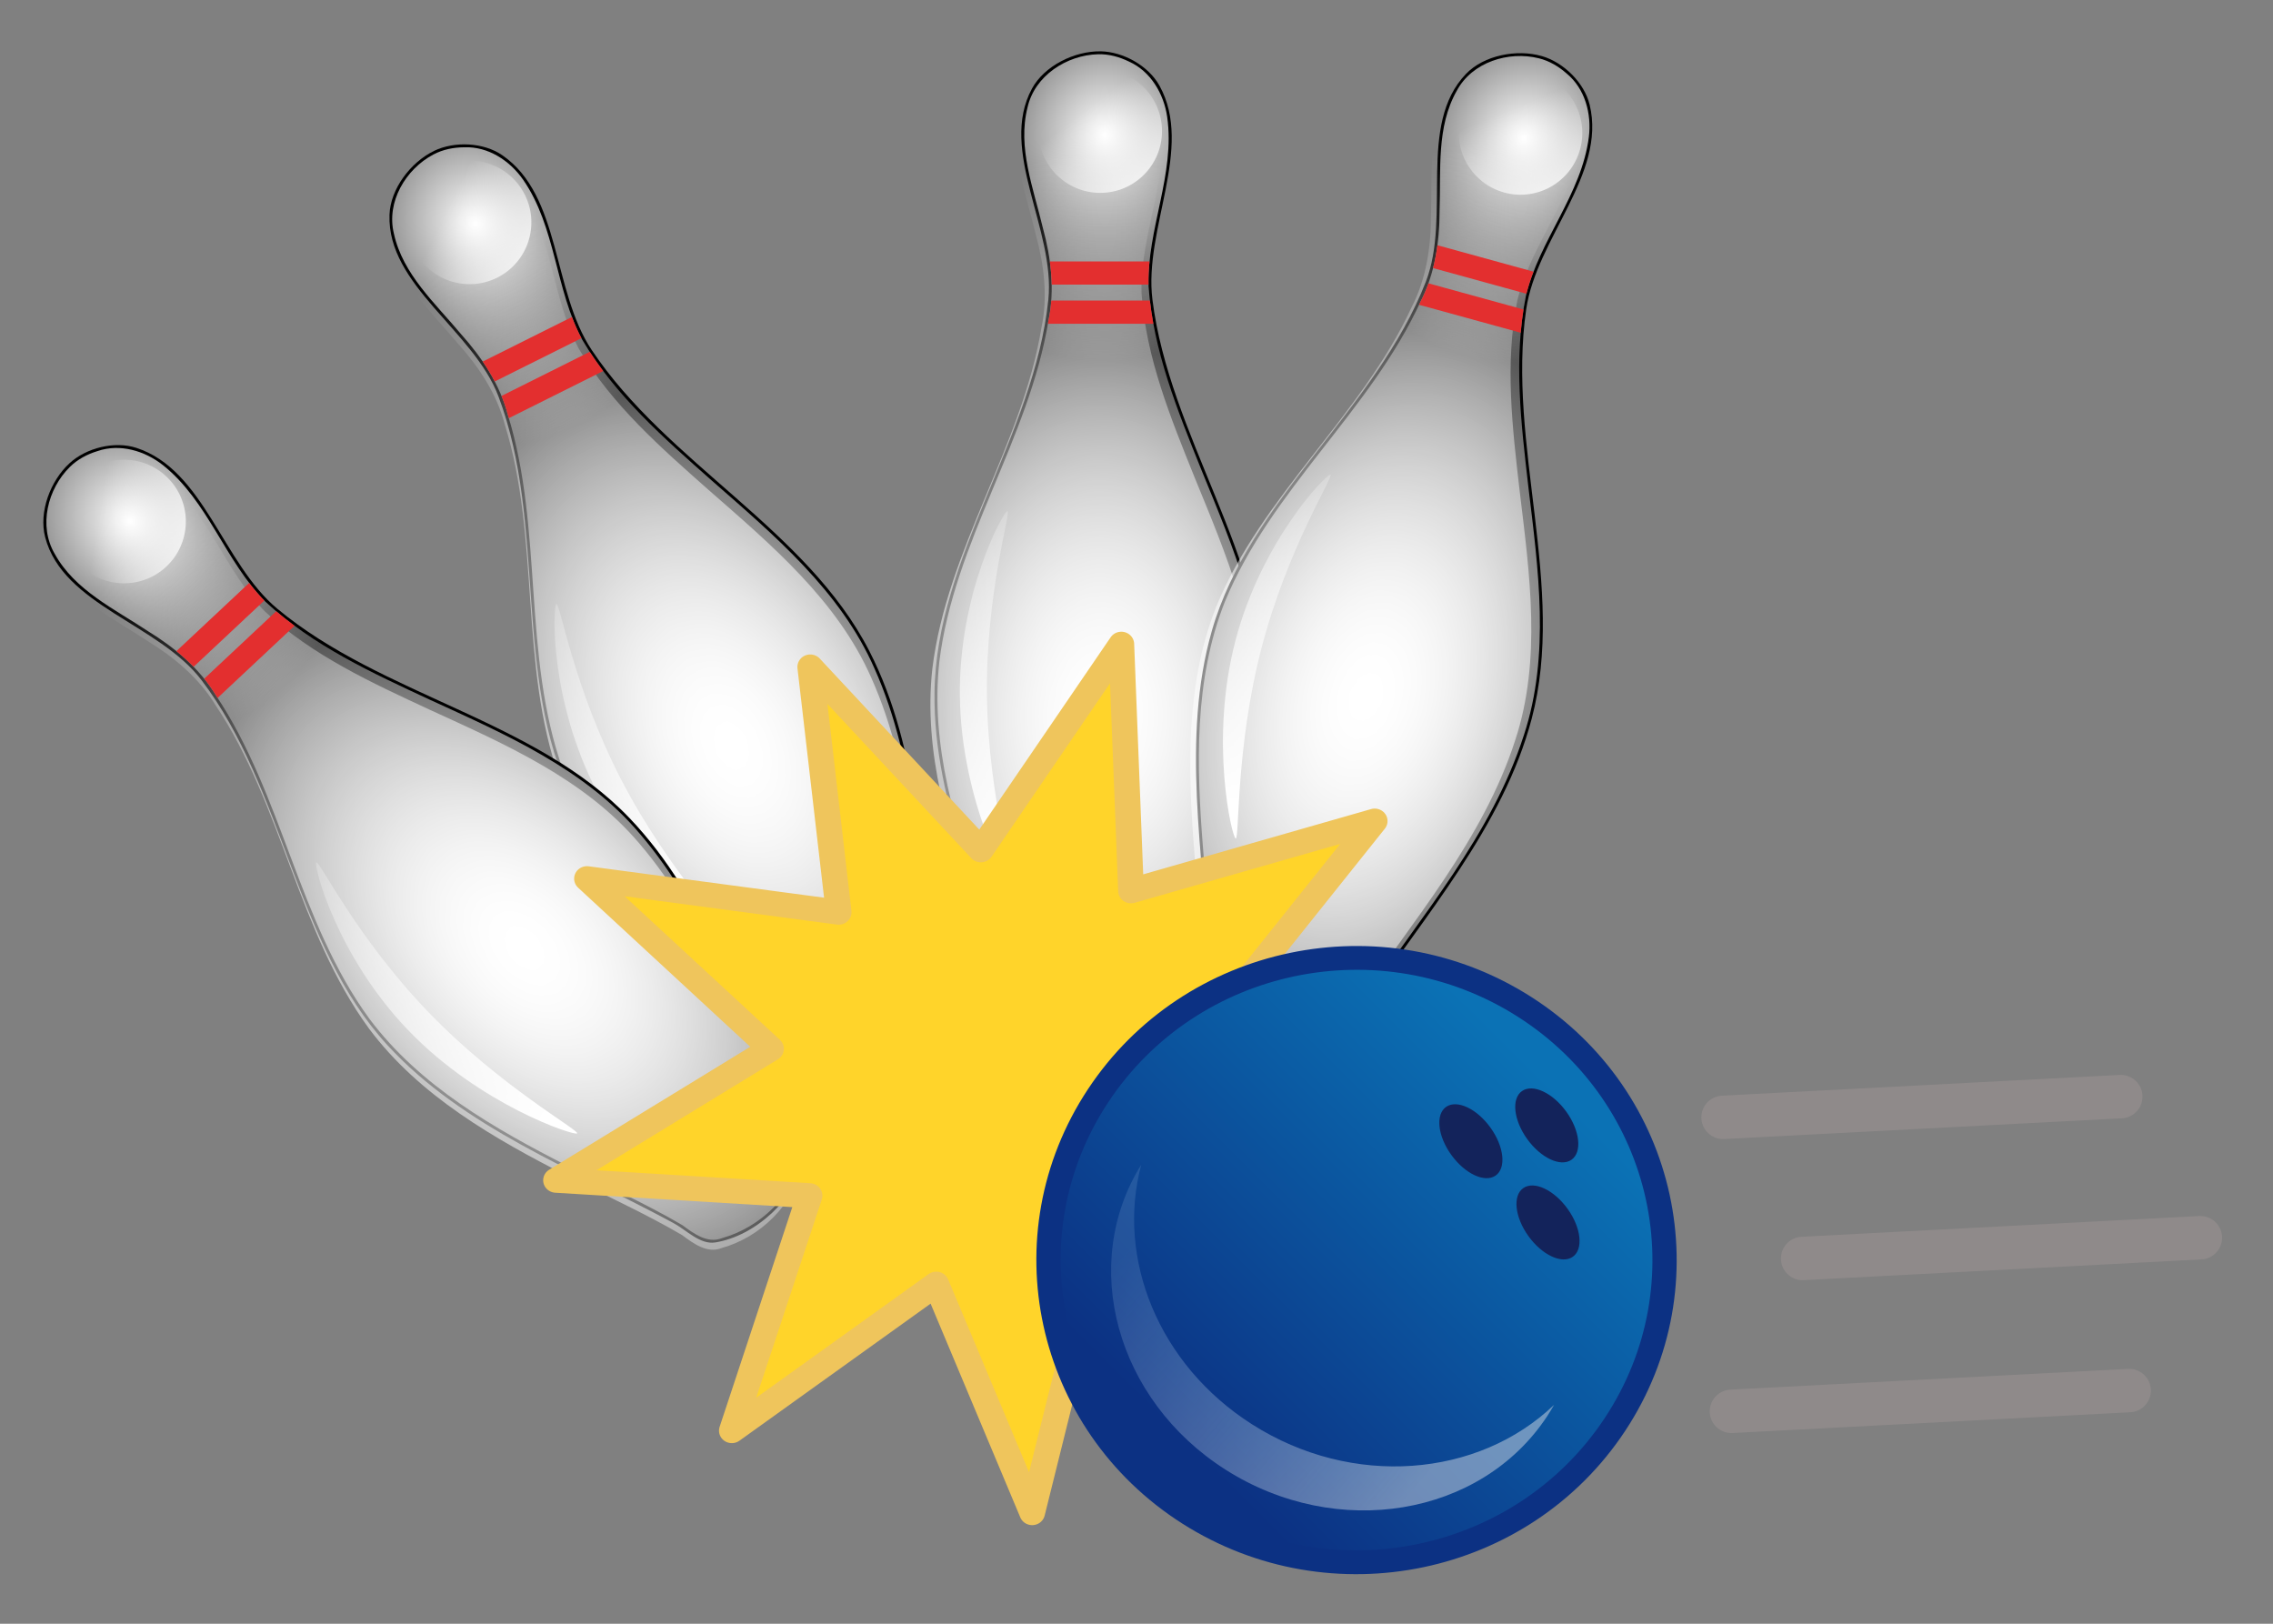 <?xml version="1.0" encoding="UTF-8" standalone="no"?>
<!-- Created with Inkscape (http://www.inkscape.org/) -->

<svg
   xmlns:dc="http://purl.org/dc/elements/1.1/"
   xmlns:cc="http://creativecommons.org/ns#"
   xmlns:rdf="http://www.w3.org/1999/02/22-rdf-syntax-ns#"
   xmlns:svg="http://www.w3.org/2000/svg"
   xmlns="http://www.w3.org/2000/svg"
   xmlns:xlink="http://www.w3.org/1999/xlink"
   xmlns:sodipodi="http://sodipodi.sourceforge.net/DTD/sodipodi-0.dtd"
   xmlns:inkscape="http://www.inkscape.org/namespaces/inkscape"
   version="1.0"
   width="700"
   height="500"
   id="svg2959"
   inkscape:version="0.91 r13725"
   sodipodi:docname="bowlingiconthing.svg">
  <rect width="100%" height="100%" fill="#808080" stroke="none"/>
  <sodipodi:namedview
     pagecolor="#ffffff"
     bordercolor="#666666"
     borderopacity="1"
     objecttolerance="10"
     gridtolerance="10"
     guidetolerance="10"
     inkscape:pageopacity="0"
     inkscape:pageshadow="2"
     inkscape:window-width="1916"
     inkscape:window-height="1035"
     id="namedview19011"
     showgrid="false"
     fit-margin-top="0"
     fit-margin-left="0"
     fit-margin-right="0"
     fit-margin-bottom="0"
     inkscape:zoom="0.52840124"
     inkscape:cx="378.84377"
     inkscape:cy="305.56974"
     inkscape:window-x="4"
     inkscape:window-y="1"
     inkscape:window-maximized="1"
     inkscape:current-layer="g3115" />
  <defs
     id="defs2961">
    <linearGradient
       inkscape:collect="always"
       id="linearGradient3007">
      <stop
         offset="0"
         style="stop-color:#ffffff"
         id="stop3009" />
      <stop
         offset="1"
         style="stop-color:#ffffff;stop-opacity:0"
         id="stop3011" />
    </linearGradient>
    <linearGradient
       inkscape:collect="always"
       x1="299.53"
       y1="657.05"
       gradientTransform="matrix(0.449,0,0,0.449,-84.618,-23.117)"
       x2="219.42"
       gradientUnits="userSpaceOnUse"
       xlink:href="#linearGradient3007"
       y2="376.68"
       id="linearGradient3098" />
    <radialGradient
       inkscape:collect="always"
       r="112.52"
       gradientTransform="matrix(0.991,1.434e-7,-3.1054e-7,1.55,-279.625,-741.325)"
       cx="355.93"
       cy="627.87"
       gradientUnits="userSpaceOnUse"
       xlink:href="#linearGradient3007"
       id="radialGradient3104" />
    <radialGradient
       inkscape:collect="always"
       r="112.52"
       gradientTransform="matrix(0.568,-4.4553e-8,4.0779e-8,0.623,-126.68,-161.74)"
       cx="355.93"
       cy="340.92"
       gradientUnits="userSpaceOnUse"
       xlink:href="#linearGradient3007"
       id="radialGradient3110" />
    <linearGradient
       inkscape:collect="always"
       x1="359.79"
       y1="173.06"
       x2="311.02"
       gradientUnits="userSpaceOnUse"
       y2="109.97"
       id="linearGradient3113">
      <stop
         offset="0"
         style="stop-color:#ffffff"
         id="stop3051" />
      <stop
         offset="1"
         style="stop-color:#ffffff;stop-opacity:0"
         id="stop3053" />
    </linearGradient>
    <radialGradient
       inkscape:collect="always"
       xlink:href="#linearGradient3007"
       id="radialGradient22446"
       gradientUnits="userSpaceOnUse"
       gradientTransform="matrix(0.991,1.434e-7,-3.1054e-7,1.55,-277.45,-743.5)"
       cx="355.93"
       cy="627.87"
       r="112.52" />
    <radialGradient
       inkscape:collect="always"
       xlink:href="#linearGradient3007"
       id="radialGradient22476"
       gradientUnits="userSpaceOnUse"
       gradientTransform="matrix(0.568,-4.4553e-8,4.0779e-8,0.623,-126.68,-161.74)"
       cx="355.93"
       cy="340.92"
       r="112.52" />
    <radialGradient
       inkscape:collect="always"
       xlink:href="#linearGradient3007"
       id="radialGradient22478"
       gradientUnits="userSpaceOnUse"
       gradientTransform="matrix(0.991,1.434e-7,-3.1054e-7,1.55,-277.45,-743.5)"
       cx="355.93"
       cy="627.87"
       r="112.52" />
    <radialGradient
       inkscape:collect="always"
       xlink:href="#linearGradient3007"
       id="radialGradient22480"
       gradientUnits="userSpaceOnUse"
       gradientTransform="matrix(0.991,1.434e-7,-3.1054e-7,1.55,-279.625,-741.325)"
       cx="355.93"
       cy="627.87"
       r="112.52" />
    <linearGradient
       inkscape:collect="always"
       xlink:href="#linearGradient3113"
       id="linearGradient22482"
       gradientUnits="userSpaceOnUse"
       x1="359.79"
       y1="173.06"
       x2="311.02"
       y2="109.97" />
    <linearGradient
       inkscape:collect="always"
       xlink:href="#linearGradient3007"
       id="linearGradient22484"
       gradientUnits="userSpaceOnUse"
       gradientTransform="matrix(0.449,0,0,0.449,-84.618,-23.117)"
       x1="299.53"
       y1="657.05"
       x2="219.42"
       y2="376.68" />
    <radialGradient
       inkscape:collect="always"
       xlink:href="#linearGradient3007"
       id="radialGradient22504"
       gradientUnits="userSpaceOnUse"
       gradientTransform="matrix(0.568,-4.4553e-8,4.0779e-8,0.623,-126.68,-161.74)"
       cx="355.93"
       cy="340.92"
       r="112.52" />
    <radialGradient
       inkscape:collect="always"
       xlink:href="#linearGradient3007"
       id="radialGradient22506"
       gradientUnits="userSpaceOnUse"
       gradientTransform="matrix(0.991,1.434e-7,-3.1054e-7,1.55,-277.45,-743.5)"
       cx="355.93"
       cy="627.87"
       r="112.52" />
    <radialGradient
       inkscape:collect="always"
       xlink:href="#linearGradient3007"
       id="radialGradient22508"
       gradientUnits="userSpaceOnUse"
       gradientTransform="matrix(0.991,1.434e-7,-3.1054e-7,1.55,-279.625,-741.325)"
       cx="355.93"
       cy="627.87"
       r="112.52" />
    <linearGradient
       inkscape:collect="always"
       xlink:href="#linearGradient3113"
       id="linearGradient22510"
       gradientUnits="userSpaceOnUse"
       x1="359.79"
       y1="173.06"
       x2="311.02"
       y2="109.97" />
    <linearGradient
       inkscape:collect="always"
       xlink:href="#linearGradient3007"
       id="linearGradient22512"
       gradientUnits="userSpaceOnUse"
       gradientTransform="matrix(0.449,0,0,0.449,-84.618,-23.117)"
       x1="299.53"
       y1="657.05"
       x2="219.42"
       y2="376.68" />
    <radialGradient
       inkscape:collect="always"
       xlink:href="#linearGradient3007"
       id="radialGradient22532"
       gradientUnits="userSpaceOnUse"
       gradientTransform="matrix(0.568,-4.4553e-8,4.0779e-8,0.623,-126.68,-161.74)"
       cx="355.93"
       cy="340.92"
       r="112.52" />
    <radialGradient
       inkscape:collect="always"
       xlink:href="#linearGradient3007"
       id="radialGradient22534"
       gradientUnits="userSpaceOnUse"
       gradientTransform="matrix(0.991,1.434e-7,-3.1054e-7,1.55,-277.45,-743.5)"
       cx="355.93"
       cy="627.87"
       r="112.52" />
    <radialGradient
       inkscape:collect="always"
       xlink:href="#linearGradient3007"
       id="radialGradient22536"
       gradientUnits="userSpaceOnUse"
       gradientTransform="matrix(0.991,1.434e-7,-3.1054e-7,1.55,-279.625,-741.325)"
       cx="355.93"
       cy="627.87"
       r="112.52" />
    <linearGradient
       inkscape:collect="always"
       xlink:href="#linearGradient3113"
       id="linearGradient22538"
       gradientUnits="userSpaceOnUse"
       x1="359.79"
       y1="173.06"
       x2="311.02"
       y2="109.97" />
    <linearGradient
       inkscape:collect="always"
       xlink:href="#linearGradient3007"
       id="linearGradient22540"
       gradientUnits="userSpaceOnUse"
       gradientTransform="matrix(0.449,0,0,0.449,-84.618,-23.117)"
       x1="299.53"
       y1="657.05"
       x2="219.42"
       y2="376.68" />
    <linearGradient
       id="linearGradient4473">
      <stop
         offset="0"
         style="stop-color:#aacced;stop-opacity:.154"
         id="stop4475" />
      <stop
         offset="1"
         style="stop-color:#ededed;stop-opacity:.439"
         id="stop4477" />
    </linearGradient>
    <linearGradient
       inkscape:collect="always"
       x1="256.35"
       y1="447.12"
       x2="304.91"
       gradientUnits="userSpaceOnUse"
       xlink:href="#linearGradient4473"
       y2="488.42"
       id="linearGradient4479" />
    <linearGradient
       inkscape:collect="always"
       xlink:href="#linearGradient4473"
       id="linearGradient22652"
       gradientUnits="userSpaceOnUse"
       x1="256.35"
       y1="447.12"
       x2="304.91"
       y2="488.42" />
    <linearGradient
       inkscape:collect="always"
       xlink:href="#linearGradient3113"
       id="linearGradient22660"
       gradientUnits="userSpaceOnUse"
       x1="359.79"
       y1="173.06"
       x2="311.02"
       y2="109.97" />
  </defs>
  <g
     id="g19596"
     transform="translate(947.996,249.713)">
    <g
       id="g20409"
       transform="translate(382.131,103.097)">
      <g
         transform="translate(-1103.971,-893.509)"
         inkscape:label="Capa 1"
         id="layer1">
        <g
           transform="matrix(0.993,0,0,0.993,52.097,644.25)"
           id="g3115">
          <g
             id="g22662"
             transform="translate(13.337,-15.242)">
            <g
               transform="translate(-26.371,-97.792)"
               id="g22448">
              <path
                 inkscape:connector-curvature="0"
                 style="fill:#000000"
                 sodipodi:nodetypes="aaaaaaaaaaaa"
                 d="m 74.09,24.674 c -8.052,-0.113 -17.373,4.477 -21.216,11.554 -10.444,19.237 7.306,43.697 5.072,65.473 -4.319,42.101 -34.873,79.639 -35.304,121.96 -0.354,34.772 15.926,67.8 26.959,100.78 1.527,4.564 1.423,10.694 5.414,13.385 10.544,7.109 27.606,7.109 38.15,0 3.99,-2.691 3.887,-8.821 5.414,-13.385 11.033,-32.977 27.314,-66.005 26.959,-100.78 -0.43,-42.33 -30.052,-79.97 -35.306,-121.97 C 87.483,79.727 103.137,54.686 92.412,35.32 88.99,29.139 81.153,24.764 74.087,24.665 Z"
                 id="path2997" />
              <path
                 inkscape:connector-curvature="0"
                 style="fill:url(#radialGradient3110)"
                 d="m 73.361,25.578 c -9.657,0.235 -19.64,6.612 -21.862,16.456 -3.189,12.537 1.848,25.115 4.711,37.225 2.575,9.381 3.808,19.319 1.775,28.918 -6.053,36.774 -29.289,68.56 -33.839,105.74 -2.866,25.935 5.025,51.459 13.737,75.55 4.412,12.495 9.597,24.81 13.334,37.483 0.781,4.257 1.682,9.583 6.29,11.345 10.939,5.682 25.131,5.398 35.482,-1.446 4.053,-3.786 3.228,-9.95 5.412,-14.677 10.306,-30.474 24.742,-60.338 26.15,-92.949 1.308,-26.221 -9.354,-50.83 -19.082,-74.634 -7.4,-18.36 -15.064,-37.11 -16.439,-57.008 -0.551,-17.774 8.333,-34.837 5.771,-52.613 -1.053,-7.143 -5.108,-14.096 -11.837,-17.116 -2.961,-1.456 -6.255,-2.37 -9.604,-2.275 z"
                 id="path3003" />
              <path
                 d="m 73.361,25.578 c -9.657,0.235 -19.64,6.612 -21.862,16.456 -3.189,12.537 1.848,25.115 4.711,37.225 2.575,9.381 3.808,19.319 1.775,28.918 -6.053,36.774 -29.289,68.56 -33.839,105.74 -2.866,25.935 5.025,51.459 13.737,75.55 4.412,12.495 9.597,24.81 13.334,37.483 0.781,4.257 1.682,9.583 6.29,11.345 10.939,5.682 25.131,5.398 35.482,-1.446 4.053,-3.786 3.228,-9.95 5.412,-14.677 10.306,-30.474 24.742,-60.338 26.15,-92.949 1.308,-26.221 -9.354,-50.83 -19.082,-74.634 -7.4,-18.36 -15.064,-37.11 -16.439,-57.008 -0.551,-17.774 8.333,-34.837 5.771,-52.613 -1.053,-7.143 -5.108,-14.096 -11.837,-17.116 -2.961,-1.456 -6.255,-2.37 -9.604,-2.275 z"
                 inkscape:connector-curvature="0"
                 style="fill:url(#radialGradient22446)"
                 id="path3015" />
              <path
                 inkscape:connector-curvature="0"
                 style="fill:url(#radialGradient3104)"
                 d="m 71.186,27.753 c -9.657,0.235 -19.64,6.612 -21.862,16.456 -3.189,12.537 1.848,25.115 4.711,37.225 2.575,9.381 3.808,19.319 1.775,28.918 -6.053,36.774 -29.289,68.56 -33.839,105.74 -2.866,25.935 5.025,51.459 13.737,75.55 4.412,12.495 9.597,24.81 13.334,37.483 0.781,4.257 1.682,9.583 6.29,11.345 10.939,5.682 25.131,5.398 35.482,-1.446 4.053,-3.786 3.228,-9.95 5.412,-14.677 10.306,-30.474 24.742,-60.338 26.15,-92.949 1.308,-26.221 -9.354,-50.83 -19.082,-74.634 -7.4,-18.36 -15.064,-37.11 -16.439,-57.008 -0.551,-17.774 8.333,-34.837 5.771,-52.613 -1.053,-7.143 -5.108,-14.096 -11.837,-17.116 -2.961,-1.456 -6.255,-2.37 -9.604,-2.275 z"
                 id="path3019" />
              <path
                 d="m 58.856,101.96 c -0.154,2.081 -0.435,4.162 -0.871,6.22 -0.054,0.325 -0.112,0.645 -0.169,0.969 l 32.702,0 c -0.438,-2.38 -0.804,-4.777 -1.081,-7.189 l -30.582,0 z"
                 inkscape:connector-curvature="0"
                 style="fill:#e32f2f;fill-opacity:1"
                 id="path3021" />
              <path
                 d="m 58.407,89.831 c 0.326,2.385 0.528,4.79 0.576,7.189 l 30.034,0 c -0.048,-2.408 0.07,-4.803 0.309,-7.189 l -30.919,0 z"
                 inkscape:connector-curvature="0"
                 style="fill:#e32f2f;fill-opacity:1"
                 id="rect3041" />
              <circle
                 transform="matrix(0.449,0,0,0.449,-74.917,-2.828)"
                 style="fill:url(#linearGradient22660)"
                 id="path3047"
                 cx="331.745"
                 cy="116.336"
                 r="42.665" />
              <path
                 inkscape:connector-curvature="0"
                 style="fill:url(#linearGradient3098);fill-rule:evenodd"
                 sodipodi:nodetypes="cscccccscc"
                 d="m 45.272,167.26 c 1.24,-0.017 -6.793,25.303 -6.361,57.482 0.431,32.096 9.169,58.957 7.935,59.106 -0.016,4.5e-4 -0.009,2.9e-4 -0.009,2.9e-4 0,0 0.006,9e-5 -0.009,-4e-5 -1.237,-0.12 -15.89,-26.95 -16.321,-59.05 -0.432,-32.18 13.526,-57.52 14.766,-57.54 z"
                 id="path3057" />
            </g>
            <g
               id="g22458"
               transform="matrix(0.964,0.265,-0.265,0.964,119.738,-115.063)">
              <path
                 id="path22460"
                 d="m 74.09,24.674 c -8.052,-0.113 -17.373,4.477 -21.216,11.554 -10.444,19.237 7.306,43.697 5.072,65.473 -4.319,42.101 -34.873,79.639 -35.304,121.96 -0.354,34.772 15.926,67.8 26.959,100.78 1.527,4.564 1.423,10.694 5.414,13.385 10.544,7.109 27.606,7.109 38.15,0 3.99,-2.691 3.887,-8.821 5.414,-13.385 11.033,-32.977 27.314,-66.005 26.959,-100.78 -0.43,-42.33 -30.052,-79.97 -35.306,-121.97 C 87.483,79.727 103.137,54.686 92.412,35.32 88.99,29.139 81.153,24.764 74.087,24.665 Z"
                 sodipodi:nodetypes="aaaaaaaaaaaa"
                 style="fill:#000000"
                 inkscape:connector-curvature="0" />
              <path
                 id="path22462"
                 d="m 73.361,25.578 c -9.657,0.235 -19.64,6.612 -21.862,16.456 -3.189,12.537 1.848,25.115 4.711,37.225 2.575,9.381 3.808,19.319 1.775,28.918 -6.053,36.774 -29.289,68.56 -33.839,105.74 -2.866,25.935 5.025,51.459 13.737,75.55 4.412,12.495 9.597,24.81 13.334,37.483 0.781,4.257 1.682,9.583 6.29,11.345 10.939,5.682 25.131,5.398 35.482,-1.446 4.053,-3.786 3.228,-9.95 5.412,-14.677 10.306,-30.474 24.742,-60.338 26.15,-92.949 1.308,-26.221 -9.354,-50.83 -19.082,-74.634 -7.4,-18.36 -15.064,-37.11 -16.439,-57.008 -0.551,-17.774 8.333,-34.837 5.771,-52.613 -1.053,-7.143 -5.108,-14.096 -11.837,-17.116 -2.961,-1.456 -6.255,-2.37 -9.604,-2.275 z"
                 style="fill:url(#radialGradient22476)"
                 inkscape:connector-curvature="0" />
              <path
                 id="path22464"
                 style="fill:url(#radialGradient22478)"
                 inkscape:connector-curvature="0"
                 d="m 73.361,25.578 c -9.657,0.235 -19.64,6.612 -21.862,16.456 -3.189,12.537 1.848,25.115 4.711,37.225 2.575,9.381 3.808,19.319 1.775,28.918 -6.053,36.774 -29.289,68.56 -33.839,105.74 -2.866,25.935 5.025,51.459 13.737,75.55 4.412,12.495 9.597,24.81 13.334,37.483 0.781,4.257 1.682,9.583 6.29,11.345 10.939,5.682 25.131,5.398 35.482,-1.446 4.053,-3.786 3.228,-9.95 5.412,-14.677 10.306,-30.474 24.742,-60.338 26.15,-92.949 1.308,-26.221 -9.354,-50.83 -19.082,-74.634 -7.4,-18.36 -15.064,-37.11 -16.439,-57.008 -0.551,-17.774 8.333,-34.837 5.771,-52.613 -1.053,-7.143 -5.108,-14.096 -11.837,-17.116 -2.961,-1.456 -6.255,-2.37 -9.604,-2.275 z" />
              <path
                 id="path22466"
                 d="m 71.186,27.753 c -9.657,0.235 -19.64,6.612 -21.862,16.456 -3.189,12.537 1.848,25.115 4.711,37.225 2.575,9.381 3.808,19.319 1.775,28.918 -6.053,36.774 -29.289,68.56 -33.839,105.74 -2.866,25.935 5.025,51.459 13.737,75.55 4.412,12.495 9.597,24.81 13.334,37.483 0.781,4.257 1.682,9.583 6.29,11.345 10.939,5.682 25.131,5.398 35.482,-1.446 4.053,-3.786 3.228,-9.95 5.412,-14.677 10.306,-30.474 24.742,-60.338 26.15,-92.949 1.308,-26.221 -9.354,-50.83 -19.082,-74.634 -7.4,-18.36 -15.064,-37.11 -16.439,-57.008 -0.551,-17.774 8.333,-34.837 5.771,-52.613 -1.053,-7.143 -5.108,-14.096 -11.837,-17.116 -2.961,-1.456 -6.255,-2.37 -9.604,-2.275 z"
                 style="fill:url(#radialGradient22480)"
                 inkscape:connector-curvature="0" />
              <path
                 id="path22468"
                 style="fill:#e32f2f;fill-opacity:1"
                 inkscape:connector-curvature="0"
                 d="m 58.856,101.96 c -0.154,2.081 -0.435,4.162 -0.871,6.22 -0.054,0.325 -0.112,0.645 -0.169,0.969 l 32.702,0 c -0.438,-2.38 -0.804,-4.777 -1.081,-7.189 l -30.582,0 z" />
              <path
                 id="path22470"
                 style="fill:#e32f2f;fill-opacity:1"
                 inkscape:connector-curvature="0"
                 d="m 58.407,89.831 c 0.326,2.385 0.528,4.79 0.576,7.189 l 30.034,0 c -0.048,-2.408 0.07,-4.803 0.309,-7.189 l -30.919,0 z" />
              <circle
                 r="42.665"
                 cy="116.336"
                 cx="331.745"
                 id="circle22472"
                 style="fill:url(#linearGradient22482)"
                 transform="matrix(0.449,0,0,0.449,-74.917,-2.828)" />
              <path
                 id="path22474"
                 d="m 45.272,167.26 c 1.24,-0.017 -6.793,25.303 -6.361,57.482 0.431,32.096 9.169,58.957 7.935,59.106 -0.016,4.5e-4 -0.009,2.9e-4 -0.009,2.9e-4 0,0 0.006,9e-5 -0.009,-4e-5 -1.237,-0.12 -15.89,-26.95 -16.321,-59.05 -0.432,-32.18 13.526,-57.52 14.766,-57.54 z"
                 sodipodi:nodetypes="cscccccscc"
                 style="fill:url(#linearGradient22484);fill-rule:evenodd"
                 inkscape:connector-curvature="0" />
            </g>
            <g
               id="g22486"
               transform="matrix(0.895,-0.447,0.447,0.895,-236.273,-31.209)">
              <path
                 id="path22488"
                 d="m 74.09,24.674 c -8.052,-0.113 -17.373,4.477 -21.216,11.554 -10.444,19.237 7.306,43.697 5.072,65.473 -4.319,42.101 -34.873,79.639 -35.304,121.96 -0.354,34.772 15.926,67.8 26.959,100.78 1.527,4.564 1.423,10.694 5.414,13.385 10.544,7.109 27.606,7.109 38.15,0 3.99,-2.691 3.887,-8.821 5.414,-13.385 11.033,-32.977 27.314,-66.005 26.959,-100.78 -0.43,-42.33 -30.052,-79.97 -35.306,-121.97 C 87.483,79.727 103.137,54.686 92.412,35.32 88.99,29.139 81.153,24.764 74.087,24.665 Z"
                 sodipodi:nodetypes="aaaaaaaaaaaa"
                 style="fill:#000000"
                 inkscape:connector-curvature="0" />
              <path
                 id="path22490"
                 d="m 73.361,25.578 c -9.657,0.235 -19.64,6.612 -21.862,16.456 -3.189,12.537 1.848,25.115 4.711,37.225 2.575,9.381 3.808,19.319 1.775,28.918 -6.053,36.774 -29.289,68.56 -33.839,105.74 -2.866,25.935 5.025,51.459 13.737,75.55 4.412,12.495 9.597,24.81 13.334,37.483 0.781,4.257 1.682,9.583 6.29,11.345 10.939,5.682 25.131,5.398 35.482,-1.446 4.053,-3.786 3.228,-9.95 5.412,-14.677 10.306,-30.474 24.742,-60.338 26.15,-92.949 1.308,-26.221 -9.354,-50.83 -19.082,-74.634 -7.4,-18.36 -15.064,-37.11 -16.439,-57.008 -0.551,-17.774 8.333,-34.837 5.771,-52.613 -1.053,-7.143 -5.108,-14.096 -11.837,-17.116 -2.961,-1.456 -6.255,-2.37 -9.604,-2.275 z"
                 style="fill:url(#radialGradient22504)"
                 inkscape:connector-curvature="0" />
              <path
                 id="path22492"
                 style="fill:url(#radialGradient22506)"
                 inkscape:connector-curvature="0"
                 d="m 73.361,25.578 c -9.657,0.235 -19.64,6.612 -21.862,16.456 -3.189,12.537 1.848,25.115 4.711,37.225 2.575,9.381 3.808,19.319 1.775,28.918 -6.053,36.774 -29.289,68.56 -33.839,105.74 -2.866,25.935 5.025,51.459 13.737,75.55 4.412,12.495 9.597,24.81 13.334,37.483 0.781,4.257 1.682,9.583 6.29,11.345 10.939,5.682 25.131,5.398 35.482,-1.446 4.053,-3.786 3.228,-9.95 5.412,-14.677 10.306,-30.474 24.742,-60.338 26.15,-92.949 1.308,-26.221 -9.354,-50.83 -19.082,-74.634 -7.4,-18.36 -15.064,-37.11 -16.439,-57.008 -0.551,-17.774 8.333,-34.837 5.771,-52.613 -1.053,-7.143 -5.108,-14.096 -11.837,-17.116 -2.961,-1.456 -6.255,-2.37 -9.604,-2.275 z" />
              <path
                 id="path22494"
                 d="m 71.186,27.753 c -9.657,0.235 -19.64,6.612 -21.862,16.456 -3.189,12.537 1.848,25.115 4.711,37.225 2.575,9.381 3.808,19.319 1.775,28.918 -6.053,36.774 -29.289,68.56 -33.839,105.74 -2.866,25.935 5.025,51.459 13.737,75.55 4.412,12.495 9.597,24.81 13.334,37.483 0.781,4.257 1.682,9.583 6.29,11.345 10.939,5.682 25.131,5.398 35.482,-1.446 4.053,-3.786 3.228,-9.95 5.412,-14.677 10.306,-30.474 24.742,-60.338 26.15,-92.949 1.308,-26.221 -9.354,-50.83 -19.082,-74.634 -7.4,-18.36 -15.064,-37.11 -16.439,-57.008 -0.551,-17.774 8.333,-34.837 5.771,-52.613 -1.053,-7.143 -5.108,-14.096 -11.837,-17.116 -2.961,-1.456 -6.255,-2.37 -9.604,-2.275 z"
                 style="fill:url(#radialGradient22508)"
                 inkscape:connector-curvature="0" />
              <path
                 id="path22496"
                 style="fill:#e32f2f;fill-opacity:1"
                 inkscape:connector-curvature="0"
                 d="m 58.856,101.96 c -0.154,2.081 -0.435,4.162 -0.871,6.22 -0.054,0.325 -0.112,0.645 -0.169,0.969 l 32.702,0 c -0.438,-2.38 -0.804,-4.777 -1.081,-7.189 l -30.582,0 z" />
              <path
                 id="path22498"
                 style="fill:#e32f2f;fill-opacity:1"
                 inkscape:connector-curvature="0"
                 d="m 58.407,89.831 c 0.326,2.385 0.528,4.79 0.576,7.189 l 30.034,0 c -0.048,-2.408 0.07,-4.803 0.309,-7.189 l -30.919,0 z" />
              <circle
                 r="42.665"
                 cy="116.336"
                 cx="331.745"
                 id="circle22500"
                 style="fill:url(#linearGradient22510)"
                 transform="matrix(0.449,0,0,0.449,-74.917,-2.828)" />
              <path
                 id="path22502"
                 d="m 45.272,167.26 c 1.24,-0.017 -6.793,25.303 -6.361,57.482 0.431,32.096 9.169,58.957 7.935,59.106 -0.016,4.5e-4 -0.009,2.9e-4 -0.009,2.9e-4 0,0 0.006,9e-5 -0.009,-4e-5 -1.237,-0.12 -15.89,-26.95 -16.321,-59.05 -0.432,-32.18 13.526,-57.52 14.766,-57.54 z"
                 sodipodi:nodetypes="cscccccscc"
                 style="fill:url(#linearGradient22512);fill-rule:evenodd"
                 inkscape:connector-curvature="0" />
            </g>
            <g
               transform="matrix(0.73,-0.684,0.684,0.73,-342.926,87.257)"
               id="g22514">
              <path
                 inkscape:connector-curvature="0"
                 style="fill:#000000"
                 sodipodi:nodetypes="aaaaaaaaaaaa"
                 d="m 74.09,24.674 c -8.052,-0.113 -17.373,4.477 -21.216,11.554 -10.444,19.237 7.306,43.697 5.072,65.473 -4.319,42.101 -34.873,79.639 -35.304,121.96 -0.354,34.772 15.926,67.8 26.959,100.78 1.527,4.564 1.423,10.694 5.414,13.385 10.544,7.109 27.606,7.109 38.15,0 3.99,-2.691 3.887,-8.821 5.414,-13.385 11.033,-32.977 27.314,-66.005 26.959,-100.78 -0.43,-42.33 -30.052,-79.97 -35.306,-121.97 C 87.483,79.727 103.137,54.686 92.412,35.32 88.99,29.139 81.153,24.764 74.087,24.665 Z"
                 id="path22516" />
              <path
                 inkscape:connector-curvature="0"
                 style="fill:url(#radialGradient22532)"
                 d="m 73.361,25.578 c -9.657,0.235 -19.64,6.612 -21.862,16.456 -3.189,12.537 1.848,25.115 4.711,37.225 2.575,9.381 3.808,19.319 1.775,28.918 -6.053,36.774 -29.289,68.56 -33.839,105.74 -2.866,25.935 5.025,51.459 13.737,75.55 4.412,12.495 9.597,24.81 13.334,37.483 0.781,4.257 1.682,9.583 6.29,11.345 10.939,5.682 25.131,5.398 35.482,-1.446 4.053,-3.786 3.228,-9.95 5.412,-14.677 10.306,-30.474 24.742,-60.338 26.15,-92.949 1.308,-26.221 -9.354,-50.83 -19.082,-74.634 -7.4,-18.36 -15.064,-37.11 -16.439,-57.008 -0.551,-17.774 8.333,-34.837 5.771,-52.613 -1.053,-7.143 -5.108,-14.096 -11.837,-17.116 -2.961,-1.456 -6.255,-2.37 -9.604,-2.275 z"
                 id="path22518" />
              <path
                 d="m 73.361,25.578 c -9.657,0.235 -19.64,6.612 -21.862,16.456 -3.189,12.537 1.848,25.115 4.711,37.225 2.575,9.381 3.808,19.319 1.775,28.918 -6.053,36.774 -29.289,68.56 -33.839,105.74 -2.866,25.935 5.025,51.459 13.737,75.55 4.412,12.495 9.597,24.81 13.334,37.483 0.781,4.257 1.682,9.583 6.29,11.345 10.939,5.682 25.131,5.398 35.482,-1.446 4.053,-3.786 3.228,-9.95 5.412,-14.677 10.306,-30.474 24.742,-60.338 26.15,-92.949 1.308,-26.221 -9.354,-50.83 -19.082,-74.634 -7.4,-18.36 -15.064,-37.11 -16.439,-57.008 -0.551,-17.774 8.333,-34.837 5.771,-52.613 -1.053,-7.143 -5.108,-14.096 -11.837,-17.116 -2.961,-1.456 -6.255,-2.37 -9.604,-2.275 z"
                 inkscape:connector-curvature="0"
                 style="fill:url(#radialGradient22534)"
                 id="path22520" />
              <path
                 inkscape:connector-curvature="0"
                 style="fill:url(#radialGradient22536)"
                 d="m 71.186,27.753 c -9.657,0.235 -19.64,6.612 -21.862,16.456 -3.189,12.537 1.848,25.115 4.711,37.225 2.575,9.381 3.808,19.319 1.775,28.918 -6.053,36.774 -29.289,68.56 -33.839,105.74 -2.866,25.935 5.025,51.459 13.737,75.55 4.412,12.495 9.597,24.81 13.334,37.483 0.781,4.257 1.682,9.583 6.29,11.345 10.939,5.682 25.131,5.398 35.482,-1.446 4.053,-3.786 3.228,-9.95 5.412,-14.677 10.306,-30.474 24.742,-60.338 26.15,-92.949 1.308,-26.221 -9.354,-50.83 -19.082,-74.634 -7.4,-18.36 -15.064,-37.11 -16.439,-57.008 -0.551,-17.774 8.333,-34.837 5.771,-52.613 -1.053,-7.143 -5.108,-14.096 -11.837,-17.116 -2.961,-1.456 -6.255,-2.37 -9.604,-2.275 z"
                 id="path22522" />
              <path
                 d="m 58.856,101.96 c -0.154,2.081 -0.435,4.162 -0.871,6.22 -0.054,0.325 -0.112,0.645 -0.169,0.969 l 32.702,0 c -0.438,-2.38 -0.804,-4.777 -1.081,-7.189 l -30.582,0 z"
                 inkscape:connector-curvature="0"
                 style="fill:#e32f2f;fill-opacity:1"
                 id="path22524" />
              <path
                 d="m 58.407,89.831 c 0.326,2.385 0.528,4.79 0.576,7.189 l 30.034,0 c -0.048,-2.408 0.07,-4.803 0.309,-7.189 l -30.919,0 z"
                 inkscape:connector-curvature="0"
                 style="fill:#e32f2f;fill-opacity:1"
                 id="path22526" />
              <circle
                 transform="matrix(0.449,0,0,0.449,-74.917,-2.828)"
                 style="fill:url(#linearGradient22538)"
                 id="circle22528"
                 cx="331.745"
                 cy="116.336"
                 r="42.665" />
              <path
                 inkscape:connector-curvature="0"
                 style="fill:url(#linearGradient22540);fill-rule:evenodd"
                 sodipodi:nodetypes="cscccccscc"
                 d="m 45.272,167.26 c 1.24,-0.017 -6.793,25.303 -6.361,57.482 0.431,32.096 9.169,58.957 7.935,59.106 -0.016,4.5e-4 -0.009,2.9e-4 -0.009,2.9e-4 0,0 0.006,9e-5 -0.009,-4e-5 -1.237,-0.12 -15.89,-26.95 -16.321,-59.05 -0.432,-32.18 13.526,-57.52 14.766,-57.54 z"
                 id="path22530" />
            </g>
            <path
               transform="matrix(0.737,0,0,0.716,18.041,134.227)"
               inkscape:transform-center-y="3.0328493"
               inkscape:transform-center-x="-3.8760462"
               d="M 131.211,289.287 36.655,239.396 11.563,343.32 -28.801,244.322 -114.824,307.804 -82.11,206.021 -188.813,199.357 -98.328,142.415 -175.784,68.722 -69.867,83.265 -81.832,-22.974 -10.043,56.248 49.08,-32.827 53.151,74.006 155.698,43.774 90.146,128.23 188.134,170.987 83.631,193.547 Z"
               inkscape:randomized="0"
               inkscape:rounded="0"
               inkscape:flatsided="false"
               sodipodi:arg2="1.1466092"
               sodipodi:arg1="0.79754332"
               sodipodi:r2="95.961327"
               sodipodi:r1="191.92262"
               sodipodi:cy="151.93896"
               sodipodi:cx="-2.8407629"
               sodipodi:sides="9"
               id="path22542"
               style="opacity:1;fill:#ffd42a;fill-opacity:1;fill-rule:evenodd;stroke:#efc55c;stroke-width:10.8;stroke-linecap:round;stroke-linejoin:round;stroke-miterlimit:4;stroke-dasharray:none;stroke-opacity:1"
               sodipodi:type="star" />
            <g
               transform="matrix(1.833,0,0,1.798,27.87,204.319)"
               id="g4483">
              <g
                 id="g3655"
                 transform="translate(-245.02,-391.4)">
                <path
                   inkscape:connector-curvature="0"
                   id="path3657"
                   style="fill:#0c3183"
                   d="m 344.63,475.04 c -16.272,25.099 -49.816,32.25 -74.913,15.978 C 244.613,474.741 237.463,441.2 253.74,416.1 c 16.269,-25.096 49.812,-32.25 74.912,-15.977 25.102,16.277 32.25,49.819 15.978,74.917 z" />
              </g>
              <g
                 id="g3659"
                 transform="translate(-245.02,-391.4)">
                <linearGradient
                   id="SVGID_1_"
                   y2="475.78"
                   gradientUnits="userSpaceOnUse"
                   y1="414.28"
                   x2="268.48"
                   x1="330.98">
                  <stop
                     id="stop3662"
                     style="stop-color:#0B72B5"
                     offset="0" />
                  <stop
                     id="stop3664"
                     style="stop-color:#0C3183"
                     offset="1" />
                </linearGradient>
                <path
                   inkscape:connector-curvature="0"
                   id="path3666"
                   style="fill:url(#SVGID_1_)"
                   d="m 341.19,472.8 c -15.039,23.198 -46.042,29.808 -69.237,14.768 -23.202,-15.041 -29.811,-46.04 -14.765,-69.235 15.037,-23.195 46.037,-29.807 69.234,-14.768 23.198,15.04 29.807,46.04 14.768,69.235 z" />
              </g>
              <g
                 id="g3668"
                 transform="translate(-245.02,-391.4)">
                <path
                   inkscape:connector-curvature="0"
                   id="path3670"
                   style="fill:#13235b"
                   d="m 335.55,428.27 c -1.833,1.295 -5.19,-0.315 -7.497,-3.586 -2.311,-3.279 -2.691,-6.982 -0.859,-8.275 1.838,-1.291 5.195,0.315 7.502,3.588 2.304,3.277 2.686,6.98 0.854,8.273 z" />
              </g>
              <g
                 id="g3672"
                 transform="translate(-245.02,-391.4)">
                <path
                   inkscape:connector-curvature="0"
                   id="path3674"
                   style="fill:#13235b"
                   d="m 322.71,431 c -1.833,1.294 -5.192,-0.314 -7.502,-3.589 -2.31,-3.275 -2.691,-6.977 -0.854,-8.274 1.833,-1.286 5.192,0.32 7.498,3.596 2.308,3.274 2.695,6.977 0.858,8.267 z" />
              </g>
              <g
                 id="g3676"
                 transform="translate(-245.02,-391.4)">
                <path
                   inkscape:connector-curvature="0"
                   id="path3678"
                   style="fill:#13235b"
                   d="m 335.76,445.01 c -1.837,1.293 -5.192,-0.313 -7.502,-3.592 -2.305,-3.273 -2.689,-6.975 -0.854,-8.268 1.832,-1.295 5.192,0.315 7.498,3.589 2.308,3.277 2.691,6.978 0.858,8.271 z" />
              </g>
              <g
                 id="g3680"
                 style="fill:url(#linearGradient4479)"
                 transform="translate(-243.76,-391.08)">
                <path
                   inkscape:connector-curvature="0"
                   id="path3689"
                   style="fill:url(#linearGradient22652)"
                   d="m 280.27,473.59 c -15.896,-10.305 -23.04,-28.703 -18.759,-44.814 -10.544,17.213 -4.286,40.597 14.264,52.627 18.828,12.204 43.176,8.094 54.378,-9.184 0.425,-0.656 0.812,-1.322 1.188,-1.993 -12.815,12.515 -34.115,14.364 -51.071,3.364 z" />
              </g>
            </g>
            <path
               inkscape:connector-curvature="0"
               id="path22654"
               d="m 240.828,257.457 123.352,-6.435"
               style="fill:none;fill-rule:evenodd;stroke:#8f8a8a;stroke-width:13.465;stroke-linecap:round;stroke-linejoin:round;stroke-miterlimit:4;stroke-dasharray:none;stroke-opacity:1" />
            <path
               style="fill:none;fill-rule:evenodd;stroke:#8f8a8a;stroke-width:13.465;stroke-linecap:round;stroke-linejoin:round;stroke-miterlimit:4;stroke-dasharray:none;stroke-opacity:1"
               d="m 265.504,301.214 123.352,-6.435"
               id="path22656"
               inkscape:connector-curvature="0" />
            <path
               inkscape:connector-curvature="0"
               id="path22658"
               d="m 243.426,348.618 123.352,-6.435"
               style="fill:none;fill-rule:evenodd;stroke:#8f8a8a;stroke-width:13.465;stroke-linecap:round;stroke-linejoin:round;stroke-miterlimit:4;stroke-dasharray:none;stroke-opacity:1" />
          </g>
        </g>
      </g>
    </g>
  </g>
</svg>
